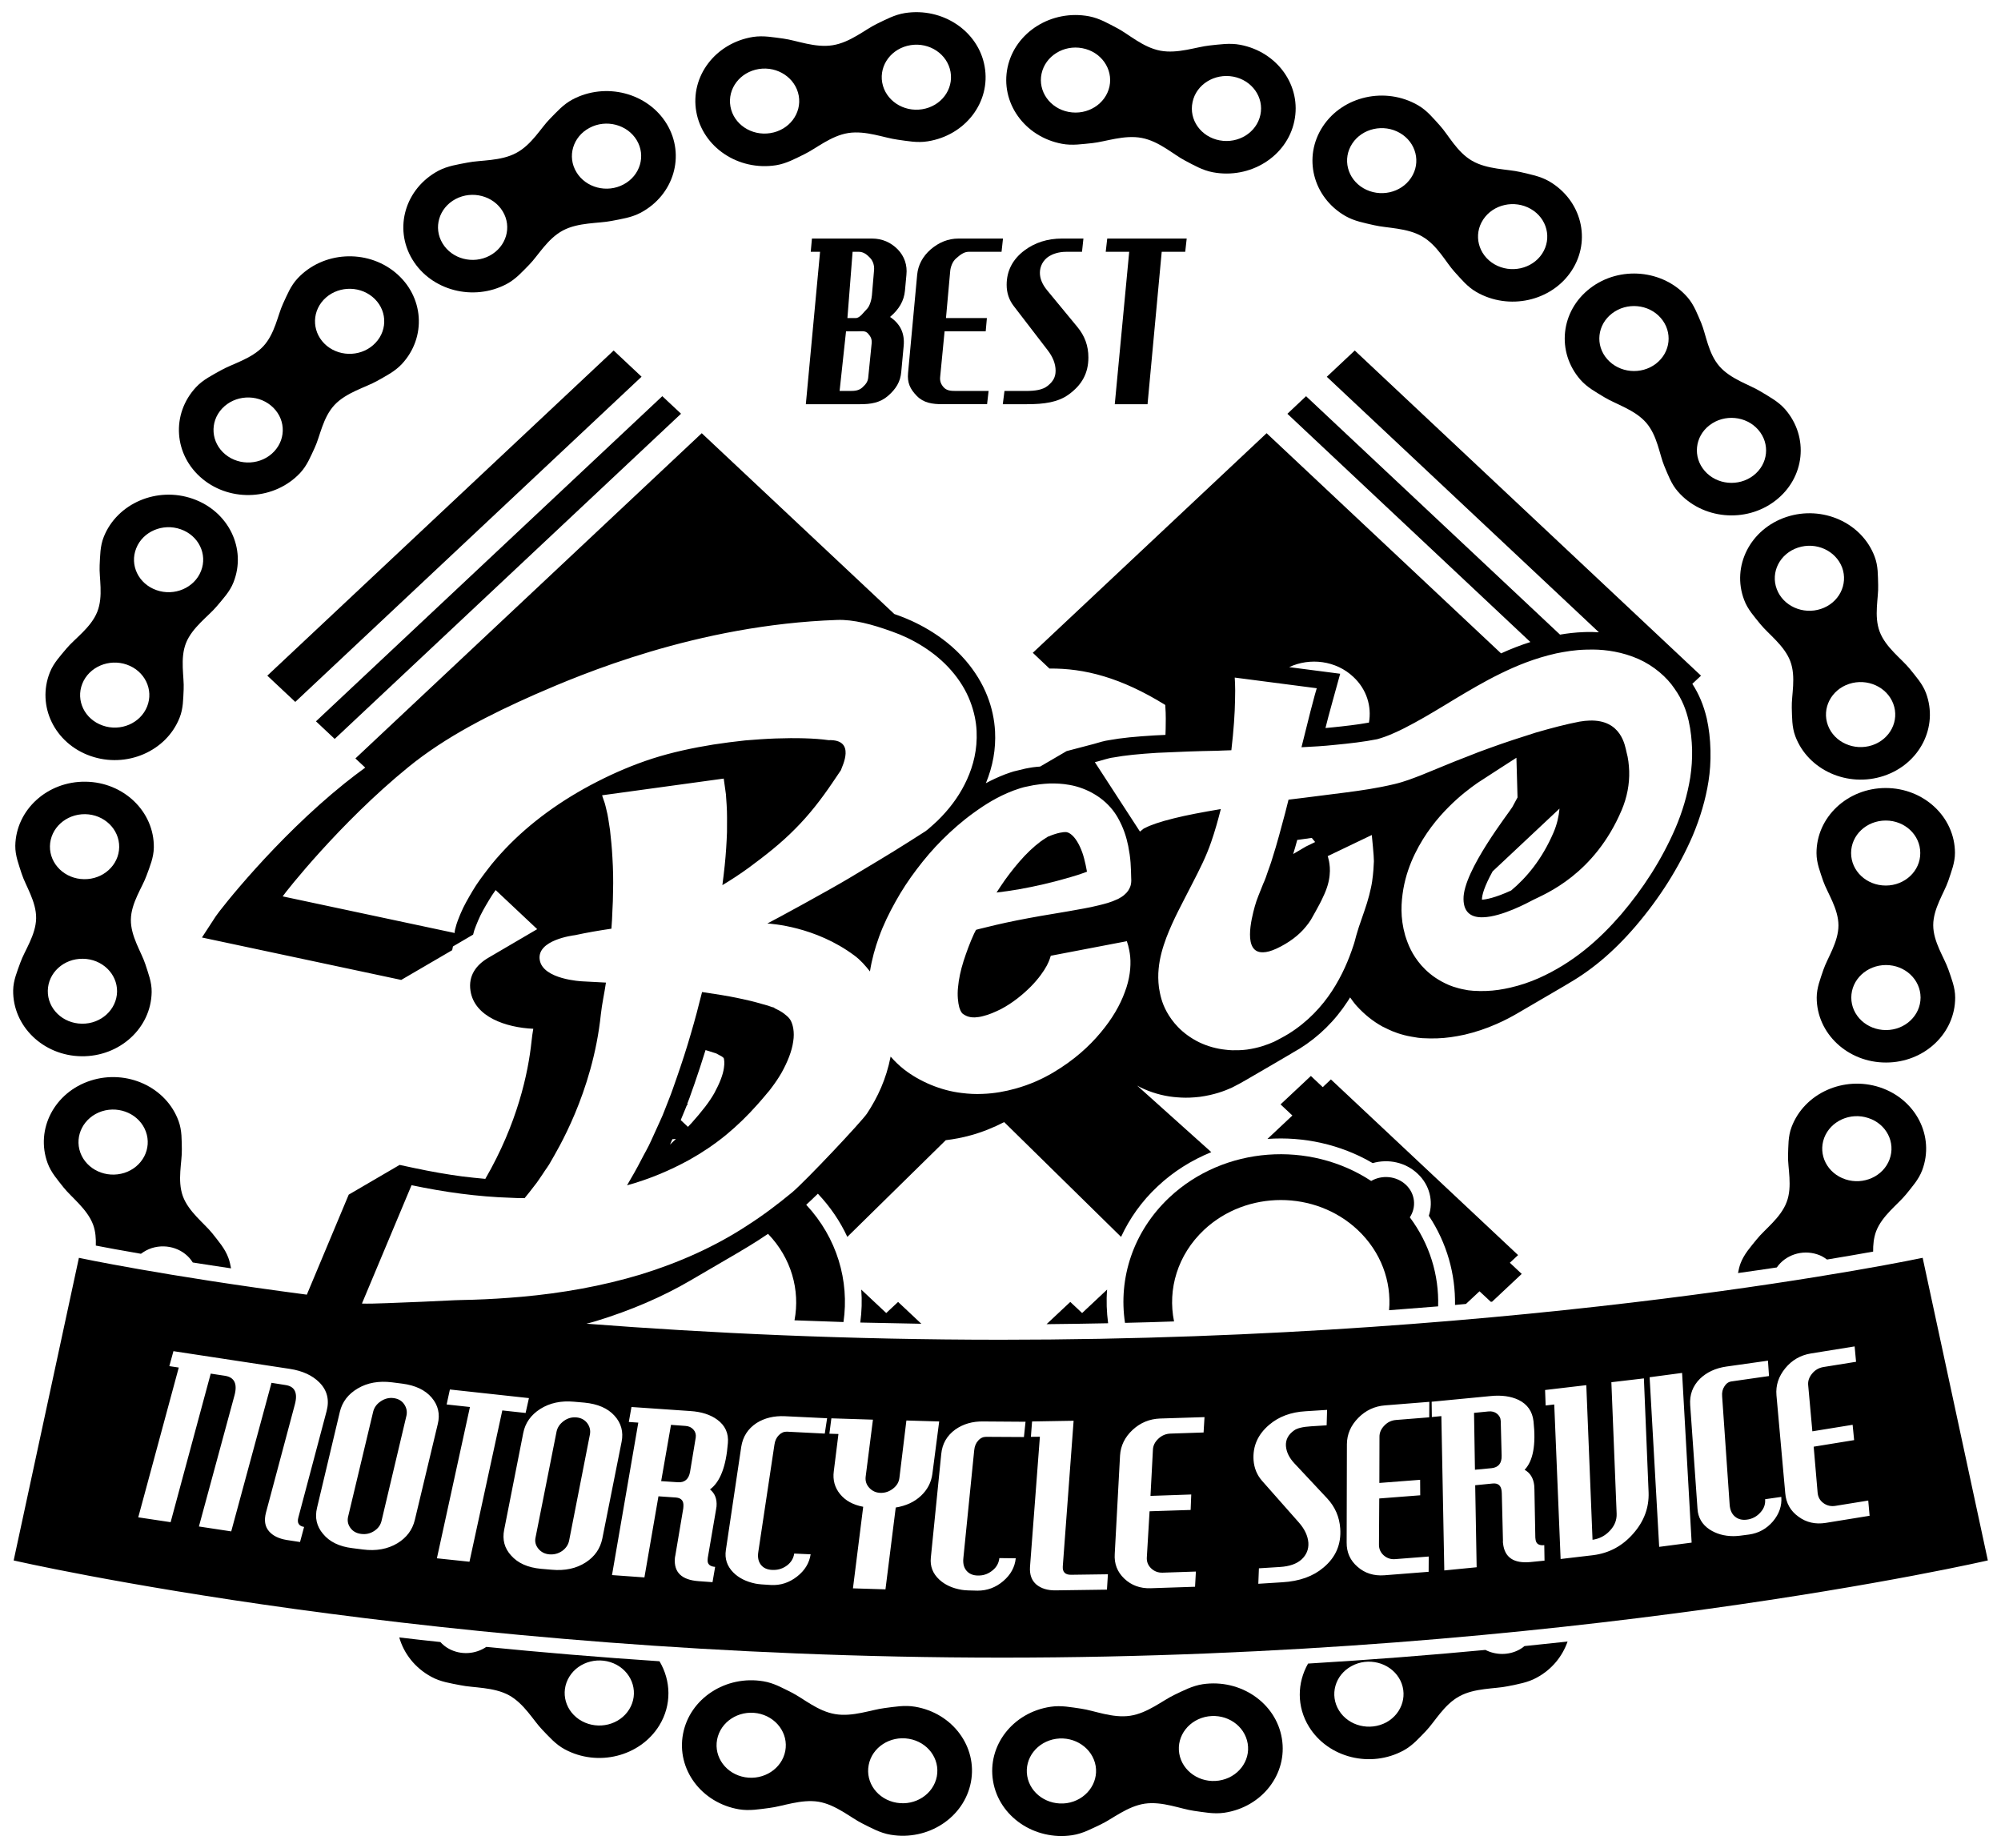 <?xml version="1.0" encoding="utf-8"?>
<!-- Generator: Adobe Illustrator 16.0.0, SVG Export Plug-In . SVG Version: 6.00 Build 0)  -->
<!DOCTYPE svg PUBLIC "-//W3C//DTD SVG 1.1//EN" "http://www.w3.org/Graphics/SVG/1.1/DTD/svg11.dtd">
<svg version="1.1" id="Layer_1" xmlns="http://www.w3.org/2000/svg" xmlns:xlink="http://www.w3.org/1999/xlink" x="0px" y="0px"
	 width="301.959px" height="278.912px" viewBox="0 0 301.959 278.912" enable-background="new 0 0 301.959 278.912"
	 xml:space="preserve">
<g>
	<path d="M163.295,198.156l-1.785-1.677l-3.58,3.358c3.138-0.032,6.236-0.076,9.289-0.14c-0.222-1.692-0.289-3.403-0.153-5.08
		L163.295,198.156z"/>
	<path d="M265.098,187.03c-0.908,1.129-1.916,2.228-2.449,3.647c-0.176,0.474-0.283,0.962-0.375,1.444
		c2.062-0.284,4.016-0.573,5.855-0.847c1.281-1.862,3.791-2.74,6.117-1.97c0.543,0.168,1.031,0.459,1.457,0.778
		c2.705-0.442,5.025-0.854,6.961-1.198c-0.014-1.015,0.086-2.052,0.438-3.03c0.891-2.38,3.311-4.106,4.523-5.602
		c0.9-1.129,1.908-2.228,2.441-3.647c1.924-5.112-0.945-10.714-6.393-12.515c-5.449-1.785-11.402,0.899-13.318,5.998
		c-0.541,1.419-0.479,2.884-0.533,4.289c-0.055,1.876,0.693,4.654-0.207,7.027C268.723,183.795,266.303,185.519,265.098,187.03z
		 M275.277,171.721c0.969-2.548,3.939-3.907,6.67-2.991c2.717,0.885,4.145,3.677,3.191,6.242c-0.947,2.563-3.945,3.907-6.654,3.007
		C275.75,177.079,274.324,174.286,275.277,171.721z"/>
	<path d="M221.219,196.783l2.042-1.909l1.711,1.589c0.061,0,0.121-0.017,0.189-0.017l4.473-4.197l-1.793-1.679l1.244-1.159
		l-28.245-26.511l-1.235,1.166l-1.787-1.687l-4.578,4.289l1.786,1.679l-3.761,3.534c5.425-0.388,11.013,0.802,15.88,3.649
		c2.375-0.681,4.968-0.116,6.777,1.595c1.815,1.692,2.418,4.151,1.694,6.349c2.746,4.151,4.022,8.822,3.953,13.462
		C220.12,196.89,220.661,196.845,221.219,196.783z"/>
	<path d="M21.268,189.213c0.477-0.351,1.014-0.657,1.618-0.854c2.407-0.763,4.98,0.183,6.205,2.167
		c1.789,0.29,3.72,0.579,5.777,0.884c-0.104-0.533-0.206-1.054-0.401-1.571c-0.522-1.437-1.515-2.535-2.415-3.694
		c-1.187-1.496-3.587-3.244-4.461-5.632c-0.859-2.397-0.104-5.16-0.149-7.044c-0.03-1.397,0.031-2.862-0.492-4.282
		c-1.859-5.128-7.8-7.859-13.259-6.113c-5.464,1.75-8.38,7.335-6.51,12.447c0.522,1.435,1.522,2.542,2.411,3.679
		c1.199,1.511,3.599,3.267,4.472,5.654c0.359,1,0.432,2.069,0.397,3.121C15.945,188.267,18.238,188.694,21.268,189.213z
		 M12.125,173.951c-0.931-2.565,0.523-5.358,3.251-6.244c2.736-0.87,5.705,0.505,6.636,3.069c0.936,2.565-0.515,5.343-3.243,6.227
		C16.025,177.872,13.064,176.514,12.125,173.951z"/>
	<polygon points="40.338,101.967 44.559,105.928 96.815,56.851 92.603,52.897 	"/>
	<path d="M139.032,199.775l-3.507-3.296l-1.789,1.677l-3.771-3.539c0.134,1.647,0.08,3.312-0.148,4.974
		C132.85,199.66,135.929,199.714,139.032,199.775z"/>
	<path d="M217.019,197.149c0.146-4.692-1.267-9.417-4.272-13.438c1.022-1.535,0.823-3.58-0.597-4.914
		c-1.425-1.336-3.6-1.521-5.234-0.573c-9.279-6.106-22.161-5.289-30.455,2.487c-5.496,5.173-7.709,12.225-6.694,18.926
		c2.496-0.062,4.96-0.121,7.402-0.214c-0.991-4.853,0.519-10.042,4.519-13.812c6.41-6.013,16.788-6.013,23.191,0
		c3.533,3.328,5.113,7.768,4.74,12.119C212.135,197.531,214.609,197.341,217.019,197.149z"/>
	<path d="M203.001,32.587c1.38,0.797,2.894,1.057,4.358,1.399c1.938,0.458,4.983,0.374,7.257,1.702
		c2.297,1.321,3.58,3.915,4.884,5.342c0.985,1.068,1.899,2.229,3.267,3.022c4.915,2.85,11.356,1.419,14.385-3.182
		c3.037-4.61,1.512-10.662-3.389-13.516c-1.375-0.786-2.885-1.045-4.35-1.396c-1.938-0.45-4.983-0.366-7.272-1.694
		c-2.291-1.321-3.573-3.916-4.878-5.346c-0.983-1.073-1.907-2.237-3.267-3.027c-4.914-2.85-11.354-1.411-14.376,3.191
		C196.584,23.692,198.095,29.744,203.001,32.587z M223.819,33.132c1.521-2.312,4.74-3.014,7.191-1.595
		c2.463,1.424,3.211,4.449,1.701,6.754c-1.512,2.296-4.732,3.015-7.189,1.595C223.064,38.462,222.302,35.429,223.819,33.132z
		 M204.063,21.661c1.511-2.296,4.731-3.017,7.188-1.594c2.45,1.418,3.22,4.457,1.694,6.753c-1.519,2.313-4.731,3.015-7.19,1.592
		C203.306,26.988,202.542,23.967,204.063,21.661z"/>
	<path d="M13.656,114.089c5.406,1.896,11.424-0.683,13.438-5.758c0.573-1.412,0.546-2.862,0.619-4.27
		c0.103-1.874-0.58-4.667,0.358-7.032c0.947-2.358,3.4-4.048,4.636-5.526c0.928-1.117,1.969-2.197,2.522-3.609
		c2.015-5.064-0.717-10.722-6.136-12.622c-5.399-1.894-11.424,0.687-13.438,5.761c-0.564,1.412-0.538,2.863-0.618,4.267
		c-0.104,1.885,0.588,4.663-0.359,7.032c-0.938,2.369-3.4,4.048-4.636,5.525c-0.927,1.118-1.955,2.195-2.515,3.61
		C5.505,106.539,8.245,112.197,13.656,114.089z M20.554,82.751c1-2.548,4.019-3.826,6.712-2.877
		c2.705,0.939,4.079,3.778,3.064,6.312c-1.007,2.538-4.018,3.827-6.72,2.873C20.905,88.112,19.539,85.285,20.554,82.751z
		 M12.42,103.181c1.006-2.534,4.025-3.824,6.719-2.878c2.705,0.947,4.079,3.778,3.063,6.316c-1.007,2.538-4.018,3.828-6.711,2.873
		C12.778,108.546,11.412,105.722,12.42,103.181z"/>
	<path d="M1.987,149.446c-0.077,5.41,4.533,9.882,10.302,9.958c5.773,0.077,10.509-4.259,10.597-9.677
		c0.031-1.511-0.527-2.869-0.954-4.22c-0.581-1.793-2.221-4.205-2.183-6.724c0.035-2.533,1.745-4.884,2.378-6.681
		c0.485-1.336,1.064-2.678,1.087-4.189c0.077-5.411-4.533-9.875-10.302-9.944c-5.773-0.08-10.509,4.251-10.604,9.673
		c-0.016,1.499,0.535,2.858,0.962,4.212c0.58,1.801,2.221,4.205,2.183,6.732c-0.042,2.519-1.745,4.882-2.378,6.669
		C2.598,146.6,2.01,147.943,1.987,149.446z M12.842,122.87c2.885,0.039,5.182,2.274,5.144,4.976
		c-0.042,2.712-2.415,4.88-5.299,4.834c-2.885-0.031-5.19-2.263-5.152-4.964C7.584,124.995,9.951,122.839,12.842,122.87z
		 M12.515,144.691c2.884,0.032,5.189,2.259,5.151,4.96c-0.05,2.702-2.415,4.884-5.308,4.839c-2.884-0.032-5.19-2.259-5.144-4.975
		C7.257,146.807,9.623,144.646,12.515,144.691z"/>
	<path d="M76.469,42.854c1.393-0.743,2.37-1.876,3.393-2.906c1.362-1.386,2.743-3.916,5.086-5.167
		c2.338-1.244,5.375-1.046,7.33-1.439c1.48-0.29,3.002-0.499,4.404-1.24c5.013-2.674,6.779-8.662,3.945-13.375
		c-2.855-4.72-9.23-6.376-14.248-3.705c-1.39,0.743-2.366,1.869-3.393,2.907c-1.358,1.367-2.748,3.922-5.094,5.159
		c-2.327,1.252-5.368,1.053-7.331,1.446c-1.476,0.287-2.999,0.5-4.399,1.232c-5.017,2.683-6.784,8.669-3.937,13.385
		C65.068,43.861,71.448,45.525,76.469,42.854z M88.958,19.297c2.51-1.344,5.697-0.504,7.12,1.847
		c1.423,2.357,0.53,5.354-1.977,6.688c-2.51,1.34-5.698,0.507-7.12-1.858C85.558,23.624,86.443,20.628,88.958,19.297z
		 M68.743,30.042c2.507-1.336,5.697-0.504,7.119,1.854c1.428,2.358,0.539,5.346-1.968,6.689c-2.511,1.339-5.696,0.5-7.112-1.858
		C65.351,34.369,66.236,31.381,68.743,30.042z"/>
	<path d="M30.559,72.277c4.334,3.571,10.932,3.163,14.744-0.912c1.058-1.137,1.58-2.503,2.191-3.801
		c0.805-1.709,1.209-4.548,2.984-6.448c1.773-1.896,4.704-2.656,6.425-3.625c1.29-0.732,2.655-1.404,3.717-2.533
		c3.799-4.068,3.362-10.272-0.977-13.844c-4.335-3.571-10.94-3.167-14.737,0.904c-1.064,1.134-1.579,2.5-2.19,3.797
		c-0.801,1.714-1.225,4.556-2.991,6.449c-1.774,1.9-4.705,2.655-6.414,3.632c-1.283,0.729-2.668,1.393-3.721,2.526
		C25.793,62.494,26.213,68.69,30.559,72.277z M48.829,45.254c1.907-2.033,5.204-2.243,7.375-0.453
		c2.174,1.789,2.384,4.892,0.477,6.921c-1.896,2.045-5.196,2.243-7.368,0.465C47.149,50.395,46.928,47.296,48.829,45.254z
		 M33.512,61.658c1.909-2.041,5.212-2.244,7.375-0.454c2.175,1.789,2.393,4.884,0.485,6.925c-1.896,2.038-5.204,2.232-7.368,0.451
		C31.833,66.794,31.613,63.696,33.512,61.658z"/>
	<path d="M73.386,248.539c-1.614,1.099-3.827,1.282-5.663,0.274c-0.499-0.274-0.907-0.61-1.267-1.006
		c-2.11-0.216-4.182-0.459-6.204-0.695c0.688,2.419,2.358,4.601,4.846,5.945c1.389,0.763,2.911,0.976,4.392,1.267
		c1.954,0.41,4.984,0.252,7.311,1.51c2.323,1.283,3.683,3.816,5.041,5.22c1.011,1.039,1.98,2.183,3.362,2.931
		c4.987,2.703,11.378,1.113,14.278-3.578c1.911-3.106,1.774-6.777,0.038-9.699C90.312,250.095,81.586,249.354,73.386,248.539z
		 M94.956,257.957c-1.446,2.351-4.635,3.143-7.143,1.785c-2.491-1.358-3.342-4.351-1.901-6.699c1.447-2.36,4.645-3.146,7.136-1.803
		C95.551,252.606,96.403,255.605,94.956,257.957z"/>
	<path d="M229.275,248.951c-1.631,0.885-3.57,0.84-5.121,0.045c-8.417,0.795-17.361,1.496-26.763,2.062
		c-1.649,2.908-1.739,6.494,0.153,9.554c2.901,4.671,9.294,6.273,14.287,3.543c1.38-0.764,2.351-1.894,3.358-2.932
		c1.343-1.404,2.702-3.953,5.021-5.22c2.328-1.283,5.357-1.113,7.318-1.525c1.475-0.307,3-0.536,4.373-1.299
		c2.32-1.252,3.877-3.234,4.654-5.447c-2.121,0.228-4.287,0.457-6.5,0.685C229.811,248.615,229.564,248.799,229.275,248.951z
		 M209.207,259.925c-2.504,1.343-5.694,0.558-7.146-1.785c-1.449-2.336-0.617-5.343,1.886-6.701
		c2.496-1.373,5.701-0.563,7.151,1.771C212.54,255.544,211.693,258.552,209.207,259.925z"/>
	<path d="M138.066,257.566c-1.579-0.267-3.094,0.017-4.586,0.207c-1.989,0.243-4.785,1.358-7.426,0.914
		c-2.648-0.425-4.861-2.402-6.627-3.281c-1.335-0.654-2.641-1.42-4.236-1.677c-5.673-0.948-11.104,2.595-12.119,7.936
		c-1.014,5.326,2.775,10.425,8.448,11.386c1.576,0.26,3.095-0.015,4.578-0.205c1.993-0.237,4.789-1.365,7.438-0.938
		c2.645,0.457,4.854,2.425,6.62,3.296c1.327,0.655,2.648,1.418,4.228,1.68c5.681,0.961,11.111-2.595,12.13-7.938
		C147.529,263.618,143.748,258.513,138.066,257.566z M118.499,264.26c-0.511,2.655-3.221,4.426-6.059,3.953
		c-2.843-0.474-4.728-3.021-4.229-5.678c0.508-2.687,3.221-4.457,6.068-3.983C117.114,259.04,119.014,261.589,118.499,264.26z
		 M141.371,268.09c-0.508,2.672-3.229,4.45-6.063,3.969c-2.847-0.481-4.736-3.021-4.221-5.692c0.5-2.664,3.221-4.441,6.056-3.96
		C139.989,262.886,141.87,265.419,141.371,268.09z"/>
	<path d="M181.495,254.171c-1.578,0.245-2.914,0.961-4.265,1.603c-1.8,0.854-4.044,2.764-6.686,3.159
		c-2.662,0.397-5.433-0.793-7.417-1.075c-1.489-0.207-2.99-0.527-4.578-0.283c-5.701,0.84-9.593,5.861-8.692,11.218
		c0.889,5.351,6.241,9.007,11.942,8.165c1.587-0.234,2.916-0.976,4.259-1.601c1.794-0.839,4.037-2.763,6.701-3.16
		c2.655-0.383,5.425,0.81,7.41,1.084c1.487,0.198,2.983,0.519,4.571,0.289c5.708-0.838,9.6-5.859,8.699-11.218
		C192.554,256.996,187.196,253.332,181.495,254.171z M160.983,272.12c-2.854,0.404-5.526-1.42-5.972-4.092
		c-0.448-2.685,1.5-5.188,4.354-5.615c2.845-0.412,5.516,1.42,5.975,4.09C165.784,269.174,163.829,271.692,160.983,272.12z
		 M183.93,268.717c-2.852,0.426-5.524-1.412-5.975-4.076c-0.45-2.685,1.503-5.188,4.358-5.617c2.847-0.41,5.511,1.397,5.968,4.092
		C188.73,265.786,186.777,268.297,183.93,268.717z"/>
	<path d="M160.25,21.7c1.563,0.298,3.091,0.039,4.585-0.103c1.985-0.21,4.81-1.282,7.449-0.782c2.64,0.495,4.792,2.51,6.539,3.418
		c1.321,0.687,2.619,1.465,4.199,1.763c5.647,1.068,11.164-2.373,12.292-7.689c1.138-5.315-2.519-10.489-8.181-11.551
		c-1.571-0.296-3.106-0.044-4.593,0.107c-1.993,0.206-4.808,1.283-7.447,0.786c-2.642-0.503-4.792-2.519-6.55-3.426
		c-1.312-0.68-2.61-1.458-4.195-1.764c-5.647-1.064-11.158,2.381-12.298,7.689C150.917,15.466,154.584,20.635,160.25,21.7z
		 M179.962,15.408c0.548-2.656,3.313-4.377,6.151-3.842c2.817,0.537,4.656,3.121,4.083,5.773c-0.565,2.659-3.321,4.376-6.153,3.843
		C181.229,20.655,179.382,18.076,179.962,15.408z M157.176,11.115c0.571-2.655,3.327-4.38,6.149-3.842
		c2.832,0.531,4.656,3.117,4.101,5.773c-0.575,2.66-3.321,4.38-6.16,3.846C158.441,16.361,156.605,13.767,157.176,11.115z"/>
	<path d="M238.488,57.304c1.014,1.164,2.365,1.879,3.625,2.652c1.67,1.023,4.578,1.867,6.287,3.821
		c1.711,1.96,2.014,4.804,2.748,6.547c0.564,1.316,1.037,2.698,2.051,3.854c3.656,4.201,10.25,4.819,14.707,1.384
		c4.471-3.434,5.121-9.615,1.465-13.812c-1.021-1.16-2.365-1.866-3.633-2.64c-1.662-1.03-4.578-1.881-6.271-3.834
		c-1.701-1.954-2.016-4.789-2.748-6.544c-0.572-1.312-1.053-2.687-2.061-3.857c-3.648-4.198-10.242-4.805-14.697-1.377
		C235.488,46.929,234.832,53.111,238.488,57.304z M257.971,64.176c2.229-1.721,5.525-1.419,7.355,0.687
		c1.832,2.099,1.504,5.19-0.732,6.9c-2.236,1.716-5.525,1.403-7.34-0.688C255.422,68.98,255.748,65.885,257.971,64.176z
		 M243.271,47.296c2.229-1.713,5.525-1.408,7.342,0.687c1.832,2.095,1.512,5.182-0.725,6.906c-2.234,1.714-5.523,1.401-7.355-0.694
		C240.693,52.104,241.029,49.005,243.271,47.296z"/>
	<path d="M263.197,90.531c0.525,1.431,1.541,2.522,2.436,3.648c1.221,1.507,3.631,3.228,4.533,5.614
		c0.891,2.38,0.16,5.15,0.221,7.031c0.053,1.416,0,2.859,0.533,4.281c1.916,5.11,7.891,7.792,13.332,5.995
		c5.449-1.805,8.297-7.41,6.381-12.527c-0.533-1.416-1.557-2.515-2.449-3.644c-1.213-1.496-3.641-3.225-4.533-5.602
		c-0.9-2.38-0.146-5.158-0.229-7.04c-0.047-1.416,0.016-2.858-0.527-4.274c-1.906-5.116-7.875-7.799-13.324-5.994
		C264.135,79.825,261.266,85.43,263.197,90.531z M285.701,106.207c0.963,2.556-0.471,5.361-3.188,6.262
		c-2.719,0.896-5.711-0.439-6.67-2.996c-0.955-2.552,0.473-5.361,3.188-6.261C281.758,102.314,284.74,103.653,285.701,106.207z
		 M277.98,85.636c0.945,2.557-0.475,5.365-3.205,6.262c-2.701,0.896-5.701-0.446-6.654-2.993c-0.963-2.556,0.471-5.36,3.197-6.261
		C274.041,81.74,277.002,83.083,277.98,85.636z"/>
	<polygon points="102.771,62.437 99.943,59.789 47.68,108.858 50.507,111.514 	"/>
	<path d="M274.119,128.753c0,1.507,0.564,2.861,1.006,4.201c0.625,1.786,2.305,4.183,2.305,6.7c0,2.519-1.662,4.908-2.273,6.701
		c-0.443,1.343-1.008,2.701-1.008,4.195c0,5.427,4.693,9.815,10.469,9.8c5.771,0,10.439-4.403,10.426-9.814
		c0-1.511-0.564-2.868-1.021-4.211c-0.611-1.787-2.291-4.167-2.291-6.701c0-2.518,1.664-4.898,2.275-6.7
		c0.443-1.352,1.006-2.703,1.006-4.21c-0.014-5.417-4.701-9.799-10.469-9.791C278.773,118.932,274.104,123.334,274.119,128.753z
		 M284.604,155.452c-2.885,0-5.236-2.183-5.236-4.901c0-2.714,2.336-4.899,5.221-4.914c2.887,0,5.221,2.183,5.234,4.899
		C289.822,153.239,287.504,155.452,284.604,155.452z M289.777,128.73c0.016,2.708-2.318,4.911-5.205,4.911
		c-2.9,0-5.234-2.187-5.234-4.904c0-2.705,2.318-4.899,5.221-4.906C287.441,123.823,289.777,126.009,289.777,128.73z"/>
	<path d="M117.11,24.937c1.575-0.253,2.9-1,4.243-1.649c1.782-0.854,4.006-2.792,6.658-3.212c2.648-0.412,5.437,0.741,7.421,1
		c1.485,0.206,3.002,0.511,4.571,0.252c5.696-0.901,9.543-5.957,8.582-11.303c-0.947-5.342-6.338-8.943-12.027-8.054
		c-1.576,0.248-2.907,0.991-4.25,1.633c-1.783,0.866-4.006,2.804-6.658,3.224c-2.648,0.428-5.437-0.732-7.414-1
		c-1.493-0.19-3.004-0.496-4.587-0.256c-5.688,0.905-9.535,5.964-8.573,11.306C106.029,22.215,111.414,25.829,117.11,24.937z
		 M137.421,6.812c2.851-0.451,5.541,1.354,6.018,4.03c0.472,2.67-1.438,5.204-4.293,5.647c-2.842,0.446-5.533-1.351-6.017-4.022
		C132.651,9.784,134.575,7.262,137.421,6.812z M114.515,10.414c2.843-0.443,5.533,1.354,6.018,4.028
		c0.477,2.672-1.446,5.205-4.293,5.648c-2.85,0.453-5.54-1.352-6.013-4.015C109.75,13.393,111.662,10.871,114.515,10.414z"/>
	<path d="M86.989,213.907c-0.687-0.06-1.32,0.108-1.907,0.535c-0.584,0.427-0.954,0.961-1.091,1.586l-3.167,15.96
		c-0.149,0.617-0.016,1.195,0.4,1.716c0.405,0.502,0.958,0.808,1.671,0.869c0.71,0.055,1.351-0.105,1.946-0.519
		c0.577-0.419,0.938-0.962,1.053-1.619l3.125-15.948c0.119-0.625-0.022-1.207-0.411-1.724
		C88.218,214.26,87.676,213.969,86.989,213.907z"/>
	<path d="M225.078,221.568c1.039-0.105,1.557-0.738,1.525-1.892l-0.135-5.22c-0.016-0.466-0.215-0.824-0.572-1.113
		c-0.344-0.276-0.789-0.39-1.29-0.336l-2.168,0.215l0.138,8.583L225.078,221.568z"/>
	<path d="M103.427,215.19l-2.171-0.16l-1.484,8.494l2.506,0.167c1.045,0.075,1.671-0.466,1.859-1.602l0.854-5.159
		c0.061-0.458-0.058-0.863-0.355-1.191C104.351,215.41,103.942,215.221,103.427,215.19z"/>
	<path d="M59.397,210.993c-0.678-0.092-1.328,0.076-1.922,0.472c-0.611,0.405-0.992,0.916-1.157,1.558l-3.774,15.812
		c-0.164,0.625-0.053,1.221,0.328,1.741c0.381,0.533,0.931,0.83,1.633,0.916c0.703,0.089,1.358-0.047,1.961-0.444
		c0.611-0.396,0.977-0.916,1.125-1.588l3.744-15.811c0.134-0.627,0.015-1.207-0.352-1.742
		C60.615,211.375,60.078,211.084,59.397,210.993z"/>
	<path d="M299.973,235.489l-9.836-45.667c0,0-58.16,12.363-139.121,12.363c-22.936,0-44.052-0.992-62.516-2.419
		c0.485-0.129,0.993-0.25,1.469-0.403c5.235-1.604,10.023-3.664,14.245-6.136c2.557-1.497,5.127-2.993,7.684-4.487
		c-0.111,0.06-0.236,0.121-0.354,0.198c0.977-0.573,1.938-1.146,2.854-1.741c0.492-0.335,1-0.657,1.5-0.992
		c3.518,3.649,4.861,8.486,3.995,13.049c2.438,0.091,4.9,0.175,7.392,0.261c0.9-6.214-0.962-12.699-5.625-17.699
		c0.427-0.375,1.037-0.968,1.763-1.669c1.869,1.983,3.354,4.166,4.441,6.516l14.854-14.592c1.245-0.151,2.484-0.38,3.743-0.731
		c1.783-0.489,3.446-1.161,5.072-2l17.64,17.323c1.282-2.777,3.106-5.373,5.511-7.617c2.388-2.257,5.158-3.968,8.104-5.173
		l-11.188-10.042c0.183,0.09,0.343,0.183,0.541,0.29c1.503,0.733,3.267,1.251,4.931,1.427c0.815,0.084,1.632,0.131,2.449,0.099
		c0.497-0.015,1.007-0.062,1.541-0.121c2.185-0.299,3.726-0.886,4.839-1.39l1.114-0.58c0.368-0.198,0.748-0.412,1.106-0.625
		c2.563-1.481,5.136-2.992,7.686-4.488c-0.368,0.214-0.733,0.429-1.108,0.612c0.466-0.245,0.948-0.519,1.412-0.795
		c2.899-1.808,5.349-4.212,7.281-7.188c0.122-0.175,0.228-0.366,0.344-0.55c0.296,0.421,0.617,0.871,1.015,1.313
		c1.19,1.296,2.41,2.274,3.862,3.083l0.259,0.122c0.739,0.366,1.541,0.785,3.037,1.175c0.358,0.091,0.709,0.168,1.114,0.237
		l0.976,0.161c0.093,0,0.207,0.03,0.306,0.03l0.351,0.032c0.733,0.044,1.466,0.044,2.175,0.03c1.412-0.045,2.74-0.245,4.212-0.565
		c1.626-0.382,3.19-0.899,4.8-1.61c1.131-0.496,2.229-1.062,3.297-1.694c2.549-1.489,5.113-3,7.693-4.496
		c-0.307,0.185-0.627,0.335-0.916,0.505c3.938-2.138,7.463-5.061,10.912-9.083c3.633-4.257,6.518-8.825,8.594-13.621
		c1.15-2.729,1.969-5.51,2.395-8.23c0.23-1.458,0.336-2.938,0.299-4.655c-0.039-1.751-0.229-3.32-0.564-4.846
		c-0.467-1.977-1.168-3.655-2.176-5.212l1.312-1.228l-52.251-49.074l-4.22,3.964l41.063,38.561
		c-0.365-0.022-0.725-0.037-1.053-0.046c-0.418-0.007-0.814,0-1.182,0.016c-1.367,0.045-2.58,0.202-3.633,0.381l-38.325-35.982
		l-2.817,2.656l36.669,34.444c-1.449,0.461-2.93,1.026-4.426,1.713l-35.379-33.228l-35.28,33.14l2.511,2.378
		c5.265-0.062,10.805,1.358,17.475,5.494l0.062,1.145c0.015,0.37,0.03,1.175,0,2.435c0,0.297-0.03,0.618-0.03,0.936
		c-0.565,0.026-1.13,0.048-1.664,0.08c-1.336,0.076-2.58,0.178-3.755,0.289c-1.198,0.122-2.19,0.263-3.091,0.427
		c-0.67,0.091-1.502,0.329-2.304,0.573l-4.097,1.076l-4,2.335c-0.172,0.015-0.358,0.022-0.515,0.042
		c-0.435,0.038-0.86,0.103-1.218,0.172l-0.483,0.091l-1.791,0.432c-0.377,0.11-0.632,0.209-0.908,0.305l-0.374,0.132
		c-1.064,0.413-2.033,0.867-2.899,1.336c1.064-2.586,1.514-5.144,1.384-7.814c-0.095-1.79-0.478-3.595-1.16-5.319
		c-0.732-1.892-1.881-3.77-3.327-5.441c-3.446-3.976-7.898-5.96-10.229-6.784c-0.157-0.053-0.329-0.106-0.485-0.172l-29.061-27.287
		l-52.263,49.082l1.484,1.385c-1.042,0.763-2.08,1.544-3.11,2.373c-10.498,8.433-18.857,19.166-19.437,20.052l-2.094,3.212
		l30.071,6.403l7.689-4.487l0.118-0.565l3.042-1.785c0.045-0.2,0.106-0.412,0.179-0.657c0.119-0.366,0.298-0.793,0.569-1.45
		c0.416-1.015,1.057-2.107,1.633-3.068c0.304-0.519,0.647-1.038,1.019-1.549l6.272,5.899c-2.453,1.435-4.899,2.862-7.345,4.304
		c-1.843,1.069-3.08,2.701-2.721,5.005c0.603,3.938,5.354,5.541,9.475,5.726c-0.103,0.595-0.198,1.205-0.259,1.847
		c-0.508,4.875-2.141,12.438-6.979,20.803c-1.125-0.091-2.274-0.229-3.483-0.368c-2.281-0.304-4.659-0.716-7.246-1.267l-2.202-0.472
		l-7.682,4.487l-6.322,15.094c-21.734-2.854-34.395-5.556-34.395-5.556l-9.845,45.667c0,0,63.501,14.667,149.208,14.667
		C236.641,250.156,299.973,235.489,299.973,235.489z M269.402,206.489c1.008-1.228,2.289-1.968,3.846-2.228l6.623-1.068l0.215,2.32
		l-4.93,0.793c-0.709,0.123-1.268,0.457-1.717,1.008c-0.451,0.558-0.648,1.146-0.572,1.787l0.625,6.906l6.076-0.985l0.227,2.312
		l-6.104,0.992l0.596,6.951c0.061,0.642,0.334,1.16,0.869,1.558c0.543,0.397,1.168,0.536,1.863,0.413l4.906-0.793l0.205,2.296
		l-6.633,1.077c-1.547,0.242-2.92-0.062-4.111-0.948c-1.199-0.854-1.861-2.045-1.984-3.524l-1.328-14.79
		C267.945,209.069,268.395,207.727,269.402,206.489z M256.527,208.077c1.031-0.992,2.352-1.603,3.961-1.84l6.305-0.892l0.158,2.319
		l-5.652,0.81c-0.445,0.06-0.803,0.306-1.07,0.74c-0.291,0.435-0.404,0.932-0.35,1.534l1.129,16.284
		c0.061,0.931,0.389,1.588,1.006,1.992c0.49,0.321,1.115,0.42,1.863,0.267c0.725-0.152,1.328-0.519,1.816-1.084
		c0.504-0.563,0.73-1.205,0.67-1.953l2.443-0.351c0.107,1.344-0.32,2.58-1.273,3.709c-0.947,1.099-2.139,1.763-3.572,1.968
		c-1.121,0.17-1.916,0.246-2.359,0.246c-1.418,0-2.625-0.353-3.646-1.023c-1.105-0.748-1.711-1.778-1.795-3.082l-1.104-15.675
		C254.947,210.481,255.438,209.169,256.527,208.077z M253.834,207.193l1.441,25.61l-4.898,0.64l-1.443-25.596L253.834,207.193z
		 M239.379,209.04l0.941,23.336c1.029-0.153,1.898-0.595,2.607-1.358c0.727-0.763,1.062-1.619,1.031-2.572l-0.795-19.85l4.908-0.578
		l0.709,17.215c0.078,2.289-0.686,4.366-2.32,6.213c-1.617,1.854-3.625,2.945-6.043,3.252c-1.107,0.136-2.74,0.333-4.914,0.578
		l-0.961-23.321l-1.299,0.152l-0.084-2.335L239.379,209.04z M224.902,210.688c1.688-0.176,3.107,0.029,4.26,0.58
		c1.336,0.656,2.084,1.74,2.25,3.22c0.391,3.558-0.061,5.982-1.342,7.326c0.855,0.474,1.326,1.267,1.449,2.351l0.031,0.611
		l0.137,7.265c0,0.092,0.016,0.168,0.031,0.274c0.068,0.664,0.518,0.963,1.32,0.869l0.037,2.338l-2.092,0.211
		c-2.549,0.246-3.936-0.685-4.166-2.801c-0.029-0.128-0.029-0.289-0.014-0.418l-0.176-7.189c-0.008-0.121-0.016-0.229-0.025-0.321
		c-0.09-0.824-0.547-1.205-1.355-1.121l-2.634,0.26l0.22,12.378l-4.882,0.481l-0.444-23.292l-1.435,0.139l-0.03-2.307
		L224.902,210.688z M203.253,217.937c0.015-1.494,0.587-2.808,1.709-3.951c1.113-1.131,2.458-1.772,4.029-1.894l6.701-0.535
		l-0.015,2.337l-4.96,0.396c-0.726,0.047-1.328,0.336-1.817,0.854c-0.504,0.519-0.748,1.084-0.731,1.741l-0.017,6.913l6.151-0.474
		l0.015,2.336l-6.181,0.481l-0.044,6.951c-0.009,0.656,0.228,1.189,0.716,1.634c0.503,0.442,1.106,0.64,1.815,0.563l4.978-0.388
		l-0.015,2.306l-6.701,0.526c-1.565,0.113-2.916-0.307-4.015-1.27c-1.121-0.96-1.671-2.188-1.655-3.677L203.253,217.937z
		 M191.547,215.006c1.435-1.22,3.267-1.906,5.472-2.029l3.243-0.206l-0.067,2.329l-2.358,0.15c-1.229,0.077-2.077,0.276-2.541,0.612
		c-0.894,0.625-1.306,1.42-1.245,2.365c0.075,0.901,0.487,1.771,1.289,2.625l4.922,5.259c1.197,1.282,1.863,2.801,1.985,4.562
		c0.167,2.375-0.672,4.343-2.519,5.884c-1.556,1.328-3.618,2.076-6.212,2.229l-3.632,0.229l0.091-2.336l3.175-0.199
		c1.45-0.09,2.534-0.473,3.282-1.158c0.731-0.688,1.067-1.526,1.007-2.504c-0.084-1.037-0.558-2.06-1.435-3.053l-5.548-6.281
		c-0.771-0.876-1.198-1.923-1.289-3.121C189.028,218.242,189.814,216.473,191.547,215.006z M169.019,219.654
		c0.093-1.474,0.718-2.77,1.901-3.869c1.168-1.083,2.556-1.648,4.128-1.71l6.716-0.213l-0.138,2.32l-4.976,0.166
		c-0.718,0.024-1.328,0.276-1.854,0.778c-0.526,0.496-0.8,1.054-0.817,1.695l-0.366,6.93l6.151-0.213l-0.091,2.334l-6.198,0.199
		l-0.412,6.943c-0.045,0.657,0.175,1.215,0.642,1.664c0.472,0.457,1.069,0.688,1.778,0.657l4.983-0.168l-0.128,2.296l-6.724,0.223
		c-1.573,0.045-2.886-0.442-3.953-1.45c-1.062-1.009-1.541-2.259-1.442-3.74L169.019,219.654z M155.566,216.838l0.177-2.319
		l6.27-0.107l-1.634,21.979c-0.06,0.854,0.368,1.281,1.269,1.265l5.541-0.076l-0.146,2.32l-7.746,0.108
		c-1.207,0.016-2.167-0.275-2.904-0.879c-0.709-0.609-1.038-1.486-0.961-2.664l1.491-19.642L155.566,216.838z M204.229,102.157
		c2.017,1.874,2.78,4.453,2.351,6.892c-1.753,0.321-3.771,0.545-5.554,0.725c-0.353,0.031-0.672,0.069-1.007,0.095
		c0.159-0.603,0.304-1.163,0.427-1.674c0.289-1.084,0.533-1.939,0.694-2.545l1.099-3.972l-7.701-1
		C197.683,99.204,201.619,99.686,204.229,102.157z M165.692,114.902c0.198-0.037,1.632-0.519,2.311-0.586
		c0.901-0.166,1.862-0.299,2.961-0.413c1.093-0.111,2.313-0.207,3.625-0.29c1.444-0.061,3.007-0.134,4.716-0.199
		c1.382-0.046,2.871-0.092,4.427-0.115c0.229-0.015,0.457-0.022,0.687-0.03c0.457-0.016,0.916-0.023,1.397-0.047
		c0.358-3.041,0.526-5.627,0.556-7.516c0.03-1.106,0.03-1.973,0-2.557c-0.03-0.588-0.045-0.878-0.045-0.893l12.378,1.61
		c0,0.015-0.099,0.321-0.274,0.931c-0.167,0.604-0.382,1.477-0.687,2.595c-0.367,1.419-0.817,3.267-1.345,5.379
		c1.664-0.083,3.373-0.175,5.113-0.366c2.138-0.203,4.366-0.458,6.304-0.847c0.704-0.19,1.618-0.503,2.595-0.953
		c0.978-0.424,1.953-0.932,2.977-1.489c1.006-0.538,2.013-1.129,3.043-1.741c1.039-0.61,2.069-1.243,3.138-1.893
		c2.136-1.274,4.358-2.602,6.837-3.815c2.465-1.209,5.16-2.32,8.439-3.061c1.359-0.274,2.803-0.52,4.443-0.564
		c0.342-0.016,0.717-0.016,1.098-0.016c2.047,0.016,4.486,0.381,6.855,1.423c2.348,1.042,4.318,2.775,5.447,4.468
		c1.213,1.699,1.785,3.347,2.137,4.854c0.344,1.519,0.473,2.961,0.52,4.331c0.029,1.484-0.07,2.842-0.275,4.208
		c-0.436,2.705-1.213,5.27-2.244,7.677c-2.084,4.815-4.883,9.124-8.195,13.016c-3.357,3.876-7.242,7.294-12.424,9.615
		c-1.32,0.58-2.717,1.067-4.312,1.435c-1.121,0.252-2.312,0.459-3.67,0.503c-0.612,0.015-1.237,0.015-1.901-0.032
		c-0.526-0.044-0.694-0.06-0.769-0.076c-0.824-0.151-1.115-0.213-1.39-0.289c-1.282-0.336-1.862-0.64-2.595-1.022
		c-1.375-0.748-2.329-1.603-3.077-2.442c-1.44-1.657-2.022-3.173-2.449-4.534c-0.771-2.716-0.61-4.975-0.274-6.99
		c0.351-2.002,0.993-3.762,1.741-5.307c1.511-3.09,3.403-5.38,5.113-7.089c1.709-1.717,3.25-2.854,4.312-3.603
		c1.099-0.725,5.655-3.662,5.899-3.815l0.168,5.99c0,0.022-0.275,0.526-0.787,1.457c-0.359,0.664-7.448,9.639-7.364,13.878
		c0.015,2.153,1.312,2.817,2.992,2.748c2.807-0.091,6.67-2.175,7.524-2.625c1.832-0.917,9.227-3.828,13.355-13.562
		c0.801-1.896,1.189-3.9,1.129-5.876c-0.037-0.962-0.152-1.98-0.404-2.858c-0.221-0.908-0.756-4.934-5.594-4.762
		c-0.441,0.009-0.945,0.069-1.48,0.157c-2,0.378-4.275,0.977-6.586,1.648c-2.289,0.721-4.646,1.485-6.969,2.331
		c-1.16,0.412-2.32,0.847-3.456,1.313c-1.153,0.435-2.296,0.896-3.427,1.366c-1.173,0.478-2.333,0.962-3.479,1.427
		c-1.207,0.458-2.457,0.969-4.015,1.339c-2.655,0.633-5.013,0.962-7.311,1.263c-2.259,0.29-4.442,0.572-6.539,0.831
		c-0.741,0.085-1.442,0.172-2.146,0.26c-0.16,0.671-0.335,1.351-0.519,2.053c-0.595,2.19-1.183,4.51-1.968,6.936
		c-0.168,0.596-0.413,1.206-0.627,1.832c-0.198,0.625-0.427,1.263-0.716,1.889c-0.541,1.404-0.963,2.289-1.267,3.418
		c-0.519,1.893-1.817,7.021,1.267,6.906c0.526-0.006,1.19-0.174,2.015-0.556c1.832-0.854,3.388-2.007,4.442-3.328
		c0.282-0.334,0.496-0.632,0.746-1.022c0.245-0.412,0.466-0.824,0.696-1.236c0.442-0.793,0.831-1.511,1.122-2.167
		c0.634-1.298,0.923-2.389,1.007-3.293c0.108-0.917,0-1.657-0.091-2.153c-0.106-0.496-0.183-0.74-0.198-0.754l6.655-3.191
		c0.015,0.157,0.335,3.252,0.319,3.954c-0.03,0.702-0.076,1.751-0.267,3.048c-0.092,0.656-0.267,1.366-0.45,2.114
		c-0.192,0.748-0.442,1.541-0.716,2.335c-0.261,0.771-0.543,1.587-0.841,2.441c-0.122,0.397-0.252,0.81-0.381,1.251
		c-0.123,0.442-0.259,1.039-0.444,1.558c-0.702,2.136-1.687,4.486-3.22,6.837c-1.526,2.336-3.67,4.669-6.546,6.457
		c-0.397,0.244-0.802,0.472-1.237,0.701l-0.963,0.504c-0.976,0.427-2.289,0.931-4.099,1.183c-0.396,0.054-0.83,0.084-1.281,0.099
		c-0.618,0.015-1.267,0.015-1.983-0.084c-1.244-0.129-2.664-0.497-3.946-1.121c-1.281-0.625-2.365-1.45-3.153-2.259
		c-0.792-0.81-1.319-1.603-1.716-2.304c-0.795-1.437-1.008-2.612-1.19-3.664c-0.131-1.052-0.138-1.983-0.052-2.839
		c0.159-1.739,0.625-3.25,1.151-4.684c1.084-2.854,2.504-5.373,3.763-7.869c1.396-2.705,2.25-4.399,3.015-6.604
		c0.578-1.657,1.037-3.328,1.457-4.968c-2.771,0.469-5.159,0.915-7.044,1.388c-2.151,0.52-3.669,1.073-4.349,1.443l-0.245,0.115
		c-0.437,0.366-0.565,0.446-0.565,0.454l-6.808-10.482C165.218,115.024,165.379,114.986,165.692,114.902z M235.336,122.03
		c-0.107,1.209-0.396,2.418-0.887,3.571c-1.77,4.14-4.166,6.914-6.41,8.787c-2.457,1.129-3.845,1.359-4.41,1.389
		c0-0.716,0.365-1.999,1.609-4.269L235.336,122.03z M198.46,127.075l-1.403,0.683l-1.908,1.125c0.212-0.717,0.427-1.43,0.61-2.128
		l0.259-0.031c0.618-0.084,1.267-0.175,1.931-0.274C198.11,126.655,198.3,126.868,198.46,127.075z M62.103,178.864
		c2.485,0.519,4.984,0.963,7.479,1.284c2.477,0.319,4.968,0.534,7.422,0.61c0.729,0.045,1.446,0.06,2.16,0.06
		c0.473-0.571,0.978-1.212,1.53-1.938c0.424-0.504,0.782-1.114,1.209-1.709c0.394-0.642,0.901-1.251,1.259-1.953
		c0.79-1.405,6.27-10.227,7.51-22.146c0.172-1.619,0.541-3.19,0.767-4.785c-1.118-0.069-3.484-0.19-3.586-0.19
		c0,0-5.95-0.259-6.407-3.251c-0.461-2.993,5.036-3.679,5.326-3.716c1.87-0.405,3.674-0.711,5.494-0.978
		c0.069-0.892,0.126-1.808,0.149-2.693c0.053-0.962,0.095-1.923,0.095-2.832c0.054-1.838,0.008-3.572-0.088-5.148
		c-0.079-1.572-0.232-2.987-0.367-4.211c-0.187-1.199-0.32-2.252-0.533-3.019c-0.1-0.385-0.165-0.752-0.256-1.026
		c-0.087-0.264-0.164-0.481-0.229-0.664c-0.114-0.352-0.179-0.527-0.179-0.539l18.357-2.522c0.008,0.023,0.053,0.381,0.149,1.068
		c0.053,0.351,0.119,0.783,0.179,1.283c0.046,0.503,0.065,1.015,0.111,1.61c0.084,1.222,0.061,2.557,0.053,4.128
		c-0.053,1.511-0.156,3.225-0.343,5.029c-0.103,0.955-0.217,1.947-0.352,2.965c1.381-0.825,2.713-1.705,3.992-2.636
		c2.481-1.828,4.892-3.717,7.002-5.869c2.137-2.133,3.957-4.51,5.567-6.884l1.32-1.953c0.142-0.507,2.382-4.689-1.876-4.541
		c-2.072-0.297-4.968-0.358-7.972-0.252c-1.492,0.051-3.117,0.176-4.578,0.291l-1.29,0.153l-1.157,0.137l-2.365,0.335
		c-3.128,0.504-6.231,1.168-9.177,2.11c-2.93,0.946-5.735,2.148-8.383,3.507c-5.322,2.717-10.058,6.136-13.847,10.123
		c-0.946,1.008-1.862,2.035-2.659,3.102c-0.813,1.062-1.611,2.118-2.274,3.248c-0.657,1.122-1.312,2.228-1.782,3.357
		c-0.07,0.168-0.123,0.321-0.203,0.489c-0.163,0.413-0.32,0.793-0.438,1.183c-0.076,0.267-0.145,0.526-0.217,0.786
		c-0.045,0.229-0.111,0.521-0.022,0.543l-25.993-5.533c0.431-0.657,8.611-11.073,18.938-19.491
		c5.631-4.594,12.362-7.985,19.167-10.993c6.821-2.976,24.404-10.497,45.543-11.233c2.491-0.091,5.293,0.657,8.322,1.755
		c3.011,1.053,6.449,3.007,8.956,5.906c1.244,1.427,2.206,3.015,2.804,4.579c0.611,1.572,0.916,3.095,0.985,4.51
		c0.133,2.828-0.5,5.22-1.435,7.295c-0.947,2.099-2.213,3.908-3.838,5.621c-0.405,0.431-0.829,0.843-1.312,1.263
		c-0.226,0.213-0.478,0.428-0.726,0.642l-0.415,0.32l-2.469,1.572c-3.048,1.946-6.098,3.729-9.074,5.526
		c-2.991,1.789-11.229,6.285-12.305,6.818c0.576,0.045,7.211,0.427,13.118,4.823c0.939,0.687,1.671,1.541,2.363,2.412
		c0.285-1.832,0.778-3.573,1.373-5.22c0.671-1.854,1.53-3.603,2.477-5.296c0.938-1.695,2.011-3.328,3.205-4.896
		c1.179-1.564,2.461-3.072,3.892-4.495c1.431-1.419,2.961-2.773,4.69-4.021c1.725-1.251,3.602-2.449,6.04-3.376
		c0.343-0.119,0.591-0.21,1.015-0.347l0.562-0.16l1.401-0.29c0.319-0.053,0.64-0.099,0.983-0.142
		c0.474-0.057,0.956-0.095,1.452-0.118c0.946-0.023,1.953,0.015,3.028,0.214c1.313,0.225,2.656,0.732,3.792,1.42
		c0.276,0.167,0.528,0.327,0.765,0.502c1.281,0.928,2.151,2.007,2.724,3.015c0.869,1.527,1.298,2.931,1.573,4.258
		c0.084,0.438,0.158,0.878,0.22,1.29c0.123,0.843,0.175,1.663,0.199,2.438c0.015,0.358,0.015,0.721,0.03,1.071l0.015,0.447
		c0,0.229-0.03,0.465-0.084,0.687c-0.052,0.184-0.106,0.321-0.19,0.488c-0.175,0.352-0.291,0.474-0.457,0.672
		c-0.565,0.595-0.933,0.717-1.251,0.916c-1.207,0.564-2,0.732-2.87,0.953c-0.832,0.206-1.617,0.374-2.404,0.511
		c-3.077,0.58-5.837,0.978-8.269,1.442c-2.419,0.45-4.506,0.909-6.212,1.336c-0.607,0.168-1.187,0.267-1.694,0.427
		c-0.095,0.183-0.195,0.368-0.29,0.565c-0.641,1.388-1.148,2.792-1.595,4.166c-0.435,1.375-0.717,2.703-0.828,3.931
		c-0.133,1.213,0,2.329,0.186,3.03c0.23,0.748,0.455,0.901,0.55,0.993c0.486,0.321,0.748,0.412,1.156,0.487
		c0.165,0.032,0.382,0.039,0.657,0.039c0.351-0.022,0.79-0.069,1.267-0.205c0.836-0.2,1.748-0.595,2.648-1.039
		c1.783-0.931,3.327-2.212,4.518-3.403c1.179-1.198,1.97-2.336,2.419-3.175c0.442-0.839,0.534-1.335,0.595-1.481l11.477-2.198
		c0,0.017,0.062,0.214,0.2,0.642c0.106,0.405,0.245,1.022,0.312,1.733c0.131,1.457-0.067,3.366-0.815,5.304
		c-0.718,1.983-1.909,4.044-3.647,6.111c-1.733,2.084-4.015,4.167-7.197,6.054c-1.58,0.929-3.453,1.8-5.705,2.418
		c-1.462,0.405-3.118,0.724-4.953,0.785c-0.999,0.047-2.056,0-3.151-0.144c-3.103-0.36-6.289-1.718-8.62-3.519
		c-0.763-0.595-1.458-1.267-2.068-1.97c-0.671,3.419-1.953,6.143-3.564,8.593c-0.805,1.207-9.192,10.121-11.303,11.906
		c-2.132,1.755-4.373,3.464-6.795,5.007c-4.785,3.144-10.31,5.615-16.092,7.388c-5.822,1.753-11.885,2.815-17.934,3.356
		c-2.438,0.214-4.875,0.368-7.313,0.444c-0.588,0.021-1.179,0.038-1.782,0.045c-0.284,0.015-0.604,0.022-0.978,0.03
		c-1.267,0.047-3.034,0.138-4.892,0.229c-1.797,0.069-3.705,0.153-5.361,0.213c-1.565,0.062-2.908,0.093-3.767,0.062L62.103,178.864
		z M45.276,232.712l-2.007-0.306c-1.187-0.198-2.087-0.625-2.685-1.327c-0.604-0.71-0.753-1.634-0.447-2.81l4.354-16.301
		c0.472-1.754,0.006-2.738-1.401-2.944l-2.118-0.337l-6.079,22.422l-4.876-0.74l5.369-19.788c0.469-1.748-0.015-2.748-1.477-2.961
		l-2.11-0.321l-6.052,22.421l-4.884-0.733l6.113-22.604l-1.424-0.212l0.619-2.26l17.56,2.672c1.923,0.297,3.407,0.983,4.477,2.06
		c1.167,1.183,1.526,2.625,1.072,4.334l-4.258,16.041c-0.221,0.811,0.068,1.284,0.866,1.42L45.276,232.712z M59.979,232.895
		c-1.47,0.885-3.213,1.205-5.205,0.946l-1.61-0.205c-1.978-0.237-3.446-0.963-4.423-2.161c-0.953-1.121-1.259-2.441-0.9-3.921
		l3.446-14.501c0.362-1.496,1.258-2.672,2.712-3.524c1.454-0.856,3.163-1.16,5.143-0.918l1.568,0.2
		c1.978,0.259,3.454,0.961,4.431,2.106c0.984,1.16,1.29,2.496,0.923,3.982l-3.469,14.499
		C62.229,230.895,61.352,232.055,59.979,232.895z M70.845,235.688l-4.916-0.519l4.987-22.833l-3.517-0.382l0.491-2.26l11.929,1.299
		l-0.504,2.244l-3.515-0.383L70.845,235.688z M88.404,235.779c-1.426,0.931-3.154,1.298-5.154,1.115l-1.618-0.139
		c-1.988-0.183-3.487-0.854-4.51-2.015c-0.993-1.084-1.343-2.388-1.038-3.892l2.88-14.607c0.297-1.503,1.157-2.716,2.572-3.617
		c1.424-0.898,3.118-1.267,5.101-1.084l1.581,0.139c1.984,0.197,3.487,0.84,4.51,1.97c1.014,1.114,1.373,2.442,1.075,3.937
		l-2.911,14.607C90.579,233.704,89.759,234.895,88.404,235.779z M108.036,227.919l-1.229,7.173c-0.007,0.108-0.022,0.184-0.022,0.29
		c-0.054,0.656,0.328,1.023,1.133,1.083l-0.396,2.307l-2.103-0.153c-2.549-0.183-3.743-1.328-3.579-3.449
		c0.015-0.139,0.03-0.274,0.068-0.412l1.199-7.112c0.015-0.107,0.023-0.222,0.023-0.306c0.061-0.839-0.305-1.267-1.119-1.343
		l-2.648-0.184l-2.118,12.24l-4.891-0.351l3.968-23.008l-1.431-0.099l0.401-2.26l8.867,0.61c1.688,0.106,3.057,0.55,4.071,1.299
		c1.194,0.869,1.744,2.06,1.61,3.538c-0.274,3.558-1.179,5.877-2.698,6.992c0.737,0.594,1.073,1.45,0.985,2.563L108.036,227.919z
		 M124.462,216.349l-5.711-0.289c-0.447-0.015-0.847,0.153-1.213,0.519c-0.366,0.368-0.591,0.84-0.672,1.437l-2.431,16.162
		c-0.148,0.915,0.031,1.634,0.549,2.152c0.413,0.412,1.016,0.61,1.771,0.595c0.743,0,1.415-0.229,2.026-0.687
		c0.594-0.458,0.962-1.054,1.068-1.785l2.48,0.114c-0.206,1.336-0.885,2.449-2.064,3.365c-1.172,0.916-2.484,1.344-3.931,1.267
		c-1.132-0.054-1.915-0.123-2.354-0.215c-1.388-0.289-2.506-0.847-3.342-1.693c-0.931-0.961-1.297-2.074-1.103-3.358l2.32-15.583
		c0.237-1.525,1-2.73,2.309-3.593c1.225-0.771,2.656-1.106,4.273-1.031l6.376,0.306L124.462,216.349z M135.17,227.507l-1.549,12.349
		l-4.907-0.153l1.546-12.309c-1.546-0.291-2.703-0.938-3.5-1.924c-0.796-0.978-1.11-2.131-0.938-3.427l0.702-5.633l-1.366-0.044
		l0.299-2.321l6.272,0.2l-1.099,8.622c-0.072,0.642,0.115,1.205,0.554,1.672c0.446,0.479,1.006,0.738,1.687,0.755
		c0.698,0.016,1.324-0.199,1.892-0.642c0.573-0.441,0.889-0.992,0.962-1.632l1.053-8.647l4.949,0.146l-1.034,7.951
		c-0.172,1.252-0.74,2.351-1.716,3.267C137.99,226.667,136.73,227.248,135.17,227.507z M145.155,239.932
		c-1.4-0.229-2.541-0.74-3.422-1.558c-0.969-0.901-1.4-2-1.267-3.297l1.572-15.645c0.148-1.558,0.866-2.785,2.125-3.701
		c1.187-0.832,2.594-1.244,4.212-1.213l6.382,0.045l-0.243,2.306l-5.712-0.031c-0.442,0-0.843,0.176-1.187,0.565
		c-0.351,0.38-0.546,0.869-0.604,1.464l-1.632,16.24c-0.107,0.916,0.111,1.634,0.648,2.121c0.438,0.397,1.041,0.58,1.805,0.535
		c0.737-0.029,1.393-0.306,1.977-0.793c0.581-0.474,0.916-1.084,0.997-1.832l2.476,0.03c-0.14,1.343-0.767,2.486-1.899,3.449
		c-1.127,0.963-2.416,1.435-3.862,1.435C146.387,240.038,145.609,240.008,145.155,239.932z"/>
	<path d="M109.524,171.309c1.695-1.396,3.305-2.961,4.75-4.593c0.359-0.42,0.665-0.733,1.073-1.237l0.576-0.687l0.15-0.168
		l0.068-0.091l0.244-0.321c0.595-0.778,1.126-1.573,1.572-2.351c0.889-1.603,1.538-3.22,1.74-4.671
		c0.237-1.435-0.045-2.632-0.435-3.28c-0.214-0.337-0.462-0.55-0.736-0.765c-0.275-0.243-0.642-0.495-1.179-0.763l-0.367-0.183
		l-0.118-0.077l-0.103-0.077l-0.241-0.06l-0.493-0.168l-0.126-0.03c0.103,0.015,0.164,0.03,0.173,0.03l-0.268-0.076l-0.821-0.229
		c-0.537-0.168-1.106-0.304-1.694-0.457c-0.595-0.124-1.157-0.274-1.774-0.397c-1.774-0.383-3.674-0.664-5.571-0.946
		c-0.515,2.091-1.073,4.197-1.69,6.289c-0.649,2.257-1.374,4.464-2.149,6.692c-0.396,1.121-0.782,2.282-1.186,3.267
		c-0.195,0.511-0.39,1.015-0.596,1.519l-0.327,0.825l-0.359,0.808c-0.469,1.022-0.938,2.052-1.389,3.054
		c-0.447,1.015-1.012,1.938-1.481,2.868c-0.701,1.375-1.441,2.642-2.147,3.847c3.316-0.916,6.456-2.228,9.401-3.847
		C105.961,173.951,107.819,172.699,109.524,171.309z M101.106,172.729l0.359-0.808c0.18-0.017,0.363-0.03,0.534-0.039
		C101.703,172.165,101.405,172.462,101.106,172.729z M102.725,169.035l0.806-1.953c0.03-0.084,0.061-0.168,0.095-0.245l0.171-0.167
		l-0.095-0.069c0.252-0.617,0.485-1.282,0.71-1.946l0.347-0.968c0.569-1.642,1.149-3.397,1.71-5.212
		c0.069,0.022,0.142,0.045,0.217,0.062l1.4,0.442l0.416,0.229c0.329,0.151,0.5,0.282,0.546,0.319l0.084,0.077l0.08,0.062
		c0.062,0.213,0.157,0.733,0.031,1.496c-0.133,1.022-0.648,2.334-1.453,3.815c-0.382,0.664-0.852,1.375-1.397,2.076l-0.977,1.212
		c-0.236,0.284-0.423,0.497-0.618,0.711c-0.134,0.151-0.274,0.304-0.393,0.457c-0.187,0.214-0.389,0.412-0.591,0.627
		L102.725,169.035z"/>
	<path d="M161.579,132.363c0.679-0.199,1.358-0.404,1.998-0.641c0.146-0.045,0.298-0.111,0.452-0.171
		c-0.122-0.69-0.259-1.339-0.427-1.973c-0.321-1.247-0.872-2.473-1.541-3.25c-0.336-0.382-0.672-0.606-0.903-0.687
		c-0.167-0.062-0.288-0.077-0.425-0.069c-0.084,0.007-0.168,0.007-0.26,0.015c-0.291,0.031-0.733,0.111-1.267,0.283
		c-0.123,0.038-0.276,0.084-0.412,0.137l-0.229,0.091l-0.106,0.038c-0.017,0.007,0,0.007,0.03,0l-0.366,0.13l-0.101,0.069
		c-0.021,0.027-0.19,0.122-0.297,0.191c-0.97,0.594-2.076,1.556-3.102,2.632c-1.022,1.083-2.007,2.312-2.93,3.583
		c-0.454,0.641-0.881,1.298-1.312,1.954c1.079-0.122,2.227-0.29,3.445-0.503C156.202,133.778,158.853,133.167,161.579,132.363z"/>
	<path d="M136.559,43.885l0.222-2.396c0.156-1.469-0.29-2.795-1.306-3.852C134.441,36.59,133.147,36,131.576,36h-9.051l-0.18,2
		h1.407l-2.147,23h8.195c1.58,0,2.977-0.197,4.197-1.25c1.21-1.046,1.881-2.144,2.007-3.625l0.367-3.938
		c0.172-1.894-0.515-3.315-2.061-4.357C135.662,46.697,136.413,45.411,136.559,43.885z M131.018,56.984
		c-0.068,0.649-0.374,1.017-0.896,1.499c-0.53,0.474-1.141,0.518-1.835,0.518h-1.588l0.97-9h1.736c0.629,0,1.164-0.135,1.584,0.334
		c0.423,0.477,0.595,0.839,0.549,1.464L131.018,56.984z M131.576,44.571c-0.046,0.588-0.305,1.633-0.775,2.083
		c-0.469,0.447-1.022,1.346-1.663,1.346h-1.259l0.782-10h0.961c0.687,0,1.252,0.456,1.694,0.938
		c0.439,0.465,0.634,1.142,0.588,1.782L131.576,44.571z"/>
	<path d="M140.447,37.636c-1.209,1.057-1.9,2.354-2.042,3.822l-1.374,14.816c-0.141,1.484,0.298,2.426,1.313,3.472
		c1.022,1.053,2.319,1.253,3.899,1.253h6.711l0.23-2h-4.996c-0.702,0-1.289-0.042-1.752-0.514c-0.446-0.481-0.632-0.973-0.56-1.622
		L142.542,50h6.205l0.179-2h-6.174l0.633-7.037c0.046-0.642,0.344-1.498,0.89-1.961c0.541-0.479,1.167-1.001,1.876-1.001h4.987
		l0.218-2h-6.712C143.065,36,141.672,36.59,140.447,37.636z"/>
	<path d="M154.973,61c2.584,0,4.705-0.281,6.354-1.506c1.938-1.427,2.916-3.172,2.916-5.549c0-1.778-0.558-3.259-1.657-4.595
		l-4.541-5.506c-0.748-0.901-1.12-1.782-1.12-2.678c0-0.954,0.47-1.932,1.409-2.507c0.489-0.297,1.353-0.658,2.58-0.658h2.365
		l0.215-2h-3.237c-2.212,0-4.089,0.627-5.613,1.756c-1.819,1.343-2.735,3.109-2.735,5.229c0,1.212,0.359,2.282,1.072,3.205
		l5.093,6.632c0.81,1.041,1.222,2.083,1.222,3.125c0,0.992-0.397,1.63-1.183,2.271c-0.787,0.634-1.905,0.783-3.358,0.783h-3.175
		l-0.255,2H154.973z"/>
	<polygon points="173.169,61 175.307,38 178.855,38 179.078,36 167.087,36 166.858,38 170.401,38 168.224,61 	"/>
</g>
</svg>
